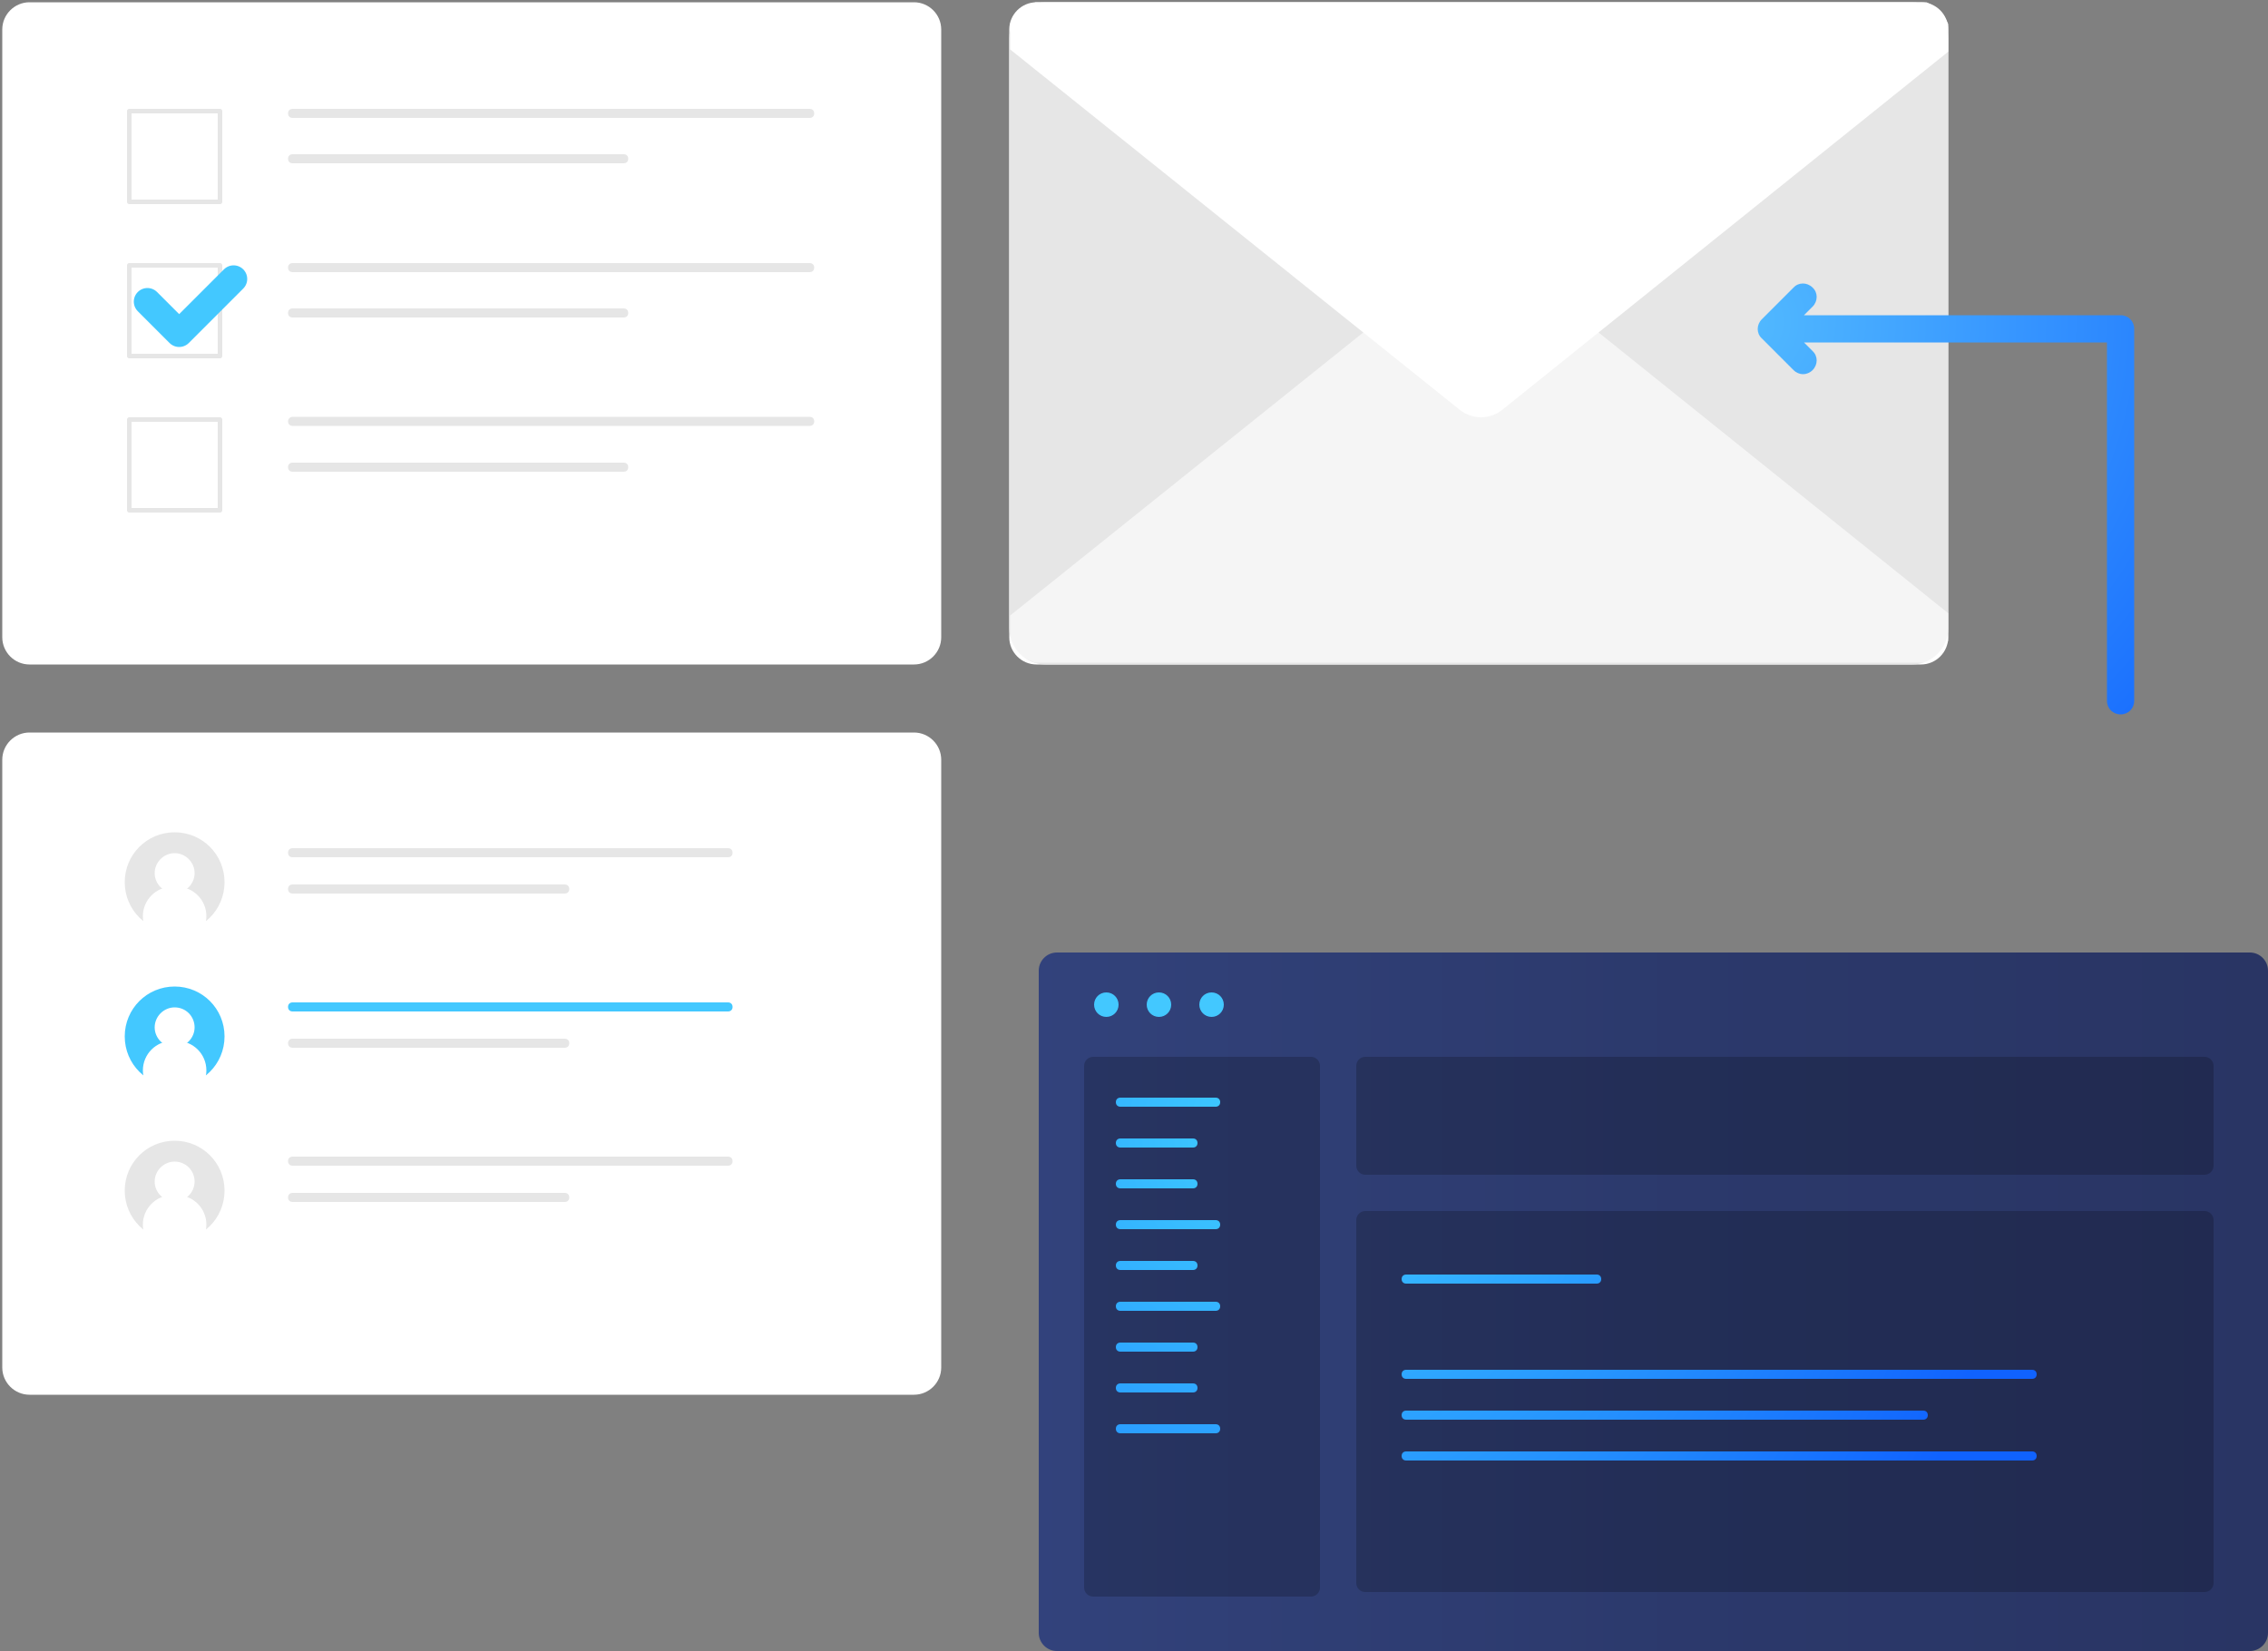 <svg xmlns="http://www.w3.org/2000/svg" xmlns:xlink="http://www.w3.org/1999/xlink" id="_x31_9_x5F_advanced-webmial" x="0px" y="0px" viewBox="0 0 500 364" style="enable-background:new 0 0 500 364;" xml:space="preserve"><rect x="0" y="0" width="500" height="364" fill="#808080" stroke="none"/> <style type="text/css"> .st0{fill-rule:evenodd;clip-rule:evenodd;fill:#FFFFFF;} .st1{fill:#E6E6E6;} .st2{fill:#FFFFFF;} .st3{fill:#43C8FF;} .st4{fill:#FFFFFF;stroke:#E6E6E6;stroke-linecap:round;stroke-linejoin:round;} .st5{fill:none;stroke:#43C8FF;stroke-width:6;stroke-linecap:round;stroke-linejoin:round;} .st6{opacity:0.6;fill-rule:evenodd;clip-rule:evenodd;fill:#FFFFFF;enable-background:new ;} .st7{fill:url(#Webmail_x5F_Interface_00000102507305275195767380000009334532553162309009_);} .st8{opacity:0.2;enable-background:new ;} .st9{fill:url(#SVGID_1_);} .st10{fill-rule:evenodd;clip-rule:evenodd;fill:#43C8FF;} .st11{fill:url(#SVGID_00000045578088266771904830000017157077055405544592_);} </style> <g id="Background"> <g id="Address_x5F_1"> <path id="_x31_9_x5F_Prostok&#x105;t_x5F_518" class="st0" d="M228.5,0.5h195c3.3,0,6,2.7,6,6v134c0,3.3-2.7,6-6,6h-195 c-3.3,0-6-2.7-6-6V6.5C222.5,3.2,225.2,0.5,228.5,0.5z M6.5,161.5h195c3.3,0,6,2.7,6,6v134c0,3.3-2.7,6-6,6H6.5c-3.3,0-6-2.7-6-6 v-134C0.5,164.2,3.2,161.5,6.5,161.5z M6.5,0.5h195c3.3,0,6,2.7,6,6v134c0,3.3-2.7,6-6,6H6.5c-3.3,0-6-2.7-6-6V6.5 C0.5,3.2,3.2,0.5,6.5,0.5z"></path> </g> <g id="Address_x5F_2"> <path id="_x31_9_x5F_Prostok&#x105;t_x5F_zaokr&#x105;glony_x5F_19_x5F_kopia_x5F_12" class="st1" d="M64.5,255h96c0.6,0,1,0.4,1,1l0,0 c0,0.6-0.4,1-1,1h-96c-0.6,0-1-0.4-1-1l0,0C63.5,255.4,63.9,255,64.5,255z"></path> <path id="_x31_9_x5F_Prostok&#x105;t_x5F_zaokr&#x105;glony_x5F_19_x5F_kopia_x5F_13" class="st1" d="M64.5,263h60c0.6,0,1,0.4,1,1l0,0 c0,0.6-0.4,1-1,1h-60c-0.6,0-1-0.4-1-1l0,0C63.5,263.4,63.9,263,64.5,263z"></path> <path id="_x31_9_x5F_Prostok&#x105;t_x5F_zaokr&#x105;glony_x5F_519" class="st1" d="M38.5,251.5L38.5,251.5c6.1,0,11,4.9,11,11l0,0 c0,6.1-4.9,11-11,11l0,0c-6.1,0-11-4.9-11-11l0,0C27.5,256.4,32.4,251.5,38.5,251.5z"></path> <path id="_x31_9_x5F_Prostok&#x105;t_x5F_zaokr&#x105;glony_x5F_519-2" class="st2" d="M38,263.5h1c3.6,0,6.5,2.9,6.5,6.5l0,0 c0,3.6-2.9,6.5-6.5,6.5h-1c-3.6,0-6.5-2.9-6.5-6.5l0,0C31.5,266.4,34.4,263.5,38,263.5z"></path> <path id="_x31_9_x5F_Prostok&#x105;t_x5F_zaokr&#x105;glony_x5F_519-3" class="st2" d="M38.5,256.1L38.5,256.1c2.5,0,4.4,2,4.4,4.4l0,0 c0,2.4-2,4.4-4.4,4.4l0,0c-2.4,0-4.4-2-4.4-4.4l0,0C34.1,258.1,36.1,256.1,38.5,256.1z"></path> </g> <g id="Address_x5F_3"> <path id="_x31_9_x5F_Prostok&#x105;t_x5F_zaokr&#x105;glony_x5F_19_x5F_kopia_x5F_12-2" class="st3" d="M64.5,221h96c0.6,0,1,0.4,1,1l0,0 c0,0.6-0.4,1-1,1h-96c-0.6,0-1-0.4-1-1l0,0C63.5,221.4,63.9,221,64.5,221z"></path> <path id="_x31_9_x5F_Prostok&#x105;t_x5F_zaokr&#x105;glony_x5F_19_x5F_kopia_x5F_13-2" class="st1" d="M64.5,229h60c0.6,0,1,0.4,1,1l0,0 c0,0.6-0.4,1-1,1h-60c-0.6,0-1-0.4-1-1l0,0C63.5,229.4,63.9,229,64.5,229z"></path> <path id="_x31_9_x5F_Prostok&#x105;t_x5F_zaokr&#x105;glony_x5F_519-4" class="st3" d="M38.5,217.5L38.5,217.5c6.1,0,11,4.9,11,11l0,0 c0,6.1-4.9,11-11,11l0,0c-6.1,0-11-4.9-11-11l0,0C27.5,222.4,32.4,217.5,38.5,217.5z"></path> <path id="_x31_9_x5F_Prostok&#x105;t_x5F_zaokr&#x105;glony_x5F_519-5" class="st2" d="M38,229.5h1c3.6,0,6.5,2.9,6.5,6.5l0,0 c0,3.6-2.9,6.5-6.5,6.5h-1c-3.6,0-6.5-2.9-6.5-6.5l0,0C31.5,232.4,34.4,229.5,38,229.5z"></path> <path id="_x31_9_x5F_Prostok&#x105;t_x5F_zaokr&#x105;glony_x5F_519-6" class="st2" d="M38.5,222.1L38.5,222.1c2.5,0,4.4,2,4.4,4.4l0,0 c0,2.4-2,4.4-4.4,4.4l0,0c-2.4,0-4.4-2-4.4-4.4l0,0C34.1,224.1,36.1,222.1,38.5,222.1z"></path> </g> <g id="Address_x5F_4"> <path id="_x31_9_x5F_Prostok&#x105;t_x5F_zaokr&#x105;glony_x5F_19_x5F_kopia_x5F_12-3" class="st1" d="M64.5,187h96c0.6,0,1,0.4,1,1l0,0 c0,0.6-0.4,1-1,1h-96c-0.6,0-1-0.4-1-1l0,0C63.5,187.4,63.9,187,64.5,187z"></path> <path id="_x31_9_x5F_Prostok&#x105;t_x5F_zaokr&#x105;glony_x5F_19_x5F_kopia_x5F_13-3" class="st1" d="M64.5,195h60c0.6,0,1,0.4,1,1l0,0 c0,0.6-0.4,1-1,1h-60c-0.6,0-1-0.4-1-1l0,0C63.5,195.4,63.9,195,64.5,195z"></path> <path id="_x31_9_x5F_Prostok&#x105;t_x5F_zaokr&#x105;glony_x5F_519-7" class="st1" d="M38.5,183.5L38.5,183.5c6.1,0,11,4.9,11,11l0,0 c0,6.1-4.9,11-11,11l0,0c-6.1,0-11-4.9-11-11l0,0C27.5,188.4,32.4,183.5,38.5,183.5z"></path> <path id="_x31_9_x5F_Prostok&#x105;t_x5F_zaokr&#x105;glony_x5F_519-8" class="st2" d="M38,195.5h1c3.6,0,6.5,2.9,6.5,6.5l0,0 c0,3.6-2.9,6.5-6.5,6.5h-1c-3.6,0-6.5-2.9-6.5-6.5l0,0C31.5,198.4,34.4,195.5,38,195.5z"></path> <path id="_x31_9_x5F_Prostok&#x105;t_x5F_zaokr&#x105;glony_x5F_519-9" class="st0" d="M38.5,188.1L38.5,188.1c2.4,0,4.4,2,4.4,4.4 s-2,4.4-4.4,4.4l0,0c-2.4,0-4.4-2-4.4-4.4S36.1,188.1,38.5,188.1L38.5,188.1z"></path> </g> <g id="Tasks"> <rect id="_x31_9_x5F_Prostok&#x105;t_x5F_517_x5F_kopia_x5F_2" x="28.5" y="24.5" class="st4" width="20" height="20"></rect> <path id="_x31_9_x5F_Prostok&#x105;t_x5F_zaokr&#x105;glony_x5F_18" class="st1" d="M64.5,24h114c0.6,0,1,0.4,1,1l0,0c0,0.6-0.4,1-1,1h-114 c-0.6,0-1-0.4-1-1l0,0C63.5,24.4,63.9,24,64.5,24z"></path> <path id="_x31_9_x5F_Prostok&#x105;t_x5F_zaokr&#x105;glony_x5F_18_x5F_kopia" class="st1" d="M64.5,34h73c0.6,0,1,0.4,1,1l0,0 c0,0.6-0.4,1-1,1h-73c-0.6,0-1-0.4-1-1l0,0C63.5,34.4,63.9,34,64.5,34z"></path> <path id="_x31_9_x5F_Prostok&#x105;t_x5F_zaokr&#x105;glony_x5F_18_x5F_kopia_x5F_2" class="st1" d="M64.5,58h114c0.6,0,1,0.4,1,1l0,0 c0,0.6-0.4,1-1,1h-114c-0.6,0-1-0.4-1-1l0,0C63.5,58.4,63.9,58,64.5,58z"></path> <path id="_x31_9_x5F_Prostok&#x105;t_x5F_zaokr&#x105;glony_x5F_18_x5F_kopia_x5F_2-2" class="st1" d="M64.5,68h73c0.6,0,1,0.4,1,1l0,0 c0,0.6-0.4,1-1,1h-73c-0.6,0-1-0.4-1-1l0,0C63.5,68.4,63.9,68,64.5,68z"></path> <path id="_x31_9_x5F_Prostok&#x105;t_x5F_zaokr&#x105;glony_x5F_18_x5F_kopia_x5F_3" class="st1" d="M64.5,91.9h114c0.6,0,1,0.4,1,1l0,0 c0,0.6-0.4,1-1,1h-114c-0.6,0-1-0.4-1-1l0,0C63.5,92.4,63.9,91.9,64.5,91.9z"></path> <path id="_x31_9_x5F_Prostok&#x105;t_x5F_zaokr&#x105;glony_x5F_18_x5F_kopia_x5F_3-2" class="st1" d="M64.5,102h73c0.6,0,1,0.4,1,1l0,0 c0,0.6-0.4,1-1,1h-73c-0.6,0-1-0.4-1-1l0,0C63.5,102.4,63.9,102,64.5,102z"></path> <rect id="_x31_9_x5F_Prostok&#x105;t_x5F_517_x5F_kopia_x5F_7" x="28.5" y="58.5" class="st4" width="20" height="20"></rect> <path id="_x31_9_x5F_Kszta&#x142;t_x5F_534_x5F_kopia" class="st5" d="M32.5,66.5l7,7l12-12"></path> <rect id="_x31_9_x5F_Prostok&#x105;t_x5F_517_x5F_kopia_x5F_8" x="28.5" y="92.5" class="st4" width="20" height="20"></rect> </g> <g id="Enveloppe"> <path id="_x31_9_x5F_Prostok&#x105;t_x5F_518-2" class="st1" d="M230.5,0.5h191c4.4,0,8,3.6,8,8v130c0,4.4-3.6,8-8,8h-191 c-4.4,0-8-3.6-8-8V8.5C222.5,4.1,226.1,0.5,230.5,0.5z"></path> <path id="_x31_9_x5F_Prostok&#x105;t_x5F_518-3" class="st6" d="M424.7,146.1c2.2-0.9,3.9-2.6,4.8-4.8v-6.1L331,56.1c-2.7-2-6.3-2-9,0 l-99.3,79.6v5.6c0.9,3.2,4.2,4.3,5.6,4.8H424.7L424.7,146.1z"></path> <path id="_x31_9_x5F_Prostok&#x105;t_x5F_518-4" class="st0" d="M424.7,0.5c2.2,0.9,3.9,2.6,4.8,4.8v6.1L331,90.5c-2.7,2-6.3,2-9,0 l-99.3-79.6V5.3c0.9-3.2,4.2-4.3,5.6-4.8H424.7L424.7,0.5z"></path> </g> </g> <linearGradient id="Webmail_x5F_Interface_00000070827193978447206250000007257302162455708075_" gradientUnits="userSpaceOnUse" x1="229" y1="78.276" x2="500" y2="78.276" gradientTransform="matrix(1 0 0 -1 0 365.276)"> <stop offset="0" style="stop-color:#32427C"></stop> <stop offset="6.687318e-02" style="stop-color:#314179"></stop> <stop offset="0.59" style="stop-color:#2B386A"></stop> <stop offset="1" style="stop-color:#293564"></stop> </linearGradient> <path id="Webmail_x5F_Interface" style="fill:url(#Webmail_x5F_Interface_00000070827193978447206250000007257302162455708075_);" d=" M233,210h263c2.2,0,4,1.8,4,4v146c0,2.2-1.8,4-4,4H233c-2.2,0-4-1.8-4-4V214C229,211.8,230.8,210,233,210z"></path> <path id="Text_x5F_Sidebar" class="st8" d="M241,233h48c1.1,0,2,0.9,2,2v115c0,1.1-0.9,2-2,2h-48c-1.1,0-2-0.9-2-2V235 C239,233.9,239.9,233,241,233z"></path> <path id="Topbar" class="st8" d="M301,233h185c1.1,0,2,0.9,2,2v22c0,1.1-0.9,2-2,2H301c-1.1,0-2-0.9-2-2v-22 C299,233.9,299.9,233,301,233z"></path> <path id="Text_x5F_Content" class="st8" d="M301,267h185c1.1,0,2,0.9,2,2v80c0,1.1-0.9,2-2,2H301c-1.1,0-2-0.9-2-2v-80 C299,267.9,299.9,267,301,267z"></path> <g> <g> <radialGradient id="SVGID_1_" cx="282.011" cy="114.68" r="161.842" gradientTransform="matrix(1 0 0 -1 0 365.276)" gradientUnits="userSpaceOnUse"> <stop offset="1.027735e-02" style="stop-color:#40CFFF"></stop> <stop offset="1" style="stop-color:#1062FE"></stop> </radialGradient> <path class="st9" d="M310,283h42c0.6,0,1-0.4,1-1s-0.4-1-1-1h-42c-0.6,0-1,0.4-1,1S309.4,283,310,283z M448,320H310 c-0.6,0-1,0.4-1,1s0.4,1,1,1h138c0.6,0,1-0.4,1-1S448.6,320,448,320z M310,313h114c0.6,0,1-0.4,1-1s-0.4-1-1-1H310 c-0.6,0-1,0.4-1,1S309.4,313,310,313z M310,304h138c0.6,0,1-0.4,1-1s-0.4-1-1-1H310c-0.6,0-1,0.4-1,1S309.4,304,310,304z M247,262 h16c0.6,0,1-0.4,1-1s-0.4-1-1-1h-16c-0.6,0-1,0.4-1,1S246.4,262,247,262z M247,253h16c0.6,0,1-0.4,1-1s-0.4-1-1-1h-16 c-0.6,0-1,0.4-1,1S246.4,253,247,253z M268,242h-21c-0.6,0-1,0.4-1,1s0.4,1,1,1h21c0.6,0,1-0.4,1-1S268.6,242,268,242z M247,307 h16c0.6,0,1-0.4,1-1s-0.4-1-1-1h-16c-0.6,0-1,0.4-1,1S246.4,307,247,307z M247,280h16c0.6,0,1-0.4,1-1s-0.4-1-1-1h-16 c-0.6,0-1,0.4-1,1S246.4,280,247,280z M268,269h-21c-0.6,0-1,0.4-1,1s0.4,1,1,1h21c0.6,0,1-0.4,1-1S268.6,269,268,269z M268,287 h-21c-0.6,0-1,0.4-1,1s0.4,1,1,1h21c0.6,0,1-0.4,1-1S268.6,287,268,287z M268,314h-21c-0.6,0-1,0.4-1,1s0.4,1,1,1h21 c0.6,0,1-0.4,1-1S268.6,314,268,314z M247,298h16c0.6,0,1-0.4,1-1s-0.4-1-1-1h-16c-0.6,0-1,0.4-1,1S246.4,298,247,298z"></path> </g> </g> <path id="Elipse" class="st10" d="M267.1,218.8c1.5,0,2.7,1.2,2.7,2.7s-1.2,2.7-2.7,2.7s-2.7-1.2-2.7-2.7S265.6,218.8,267.1,218.8z M255.5,218.8c1.5,0,2.7,1.2,2.7,2.7s-1.2,2.7-2.7,2.7c-1.5,0-2.7-1.2-2.7-2.7l0,0C252.8,220,254,218.8,255.5,218.8z M243.9,218.8 c1.5,0,2.7,1.2,2.7,2.7s-1.2,2.7-2.7,2.7s-2.7-1.2-2.7-2.7l0,0C241.2,220,242.4,218.8,243.9,218.8z"></path> <radialGradient id="SVGID_00000034070412653577555910000007873392251194928827_" cx="384.192" cy="294.339" r="145.589" gradientTransform="matrix(1 0 0 -1 0 365.276)" gradientUnits="userSpaceOnUse"> <stop offset="1.027735e-02" style="stop-color:#51B9FF"></stop> <stop offset="1" style="stop-color:#1062FE"></stop> </radialGradient> <path style="fill:url(#SVGID_00000034070412653577555910000007873392251194928827_);" d="M467.5,69.5h-69.8l1.9-1.9 c1.2-1.2,1.2-3.1,0-4.2c-1.2-1.2-3.1-1.2-4.2,0l-7,7c-1.2,1.2-1.2,3.1,0,4.2l7,7c0.6,0.6,1.4,0.9,2.1,0.9s1.5-0.3,2.1-0.9 c1.2-1.2,1.2-3.1,0-4.2l-1.9-1.9h66.8v79c0,1.7,1.3,3,3,3s3-1.3,3-3v-82C470.5,70.8,469.2,69.5,467.5,69.5z"></path> </svg>